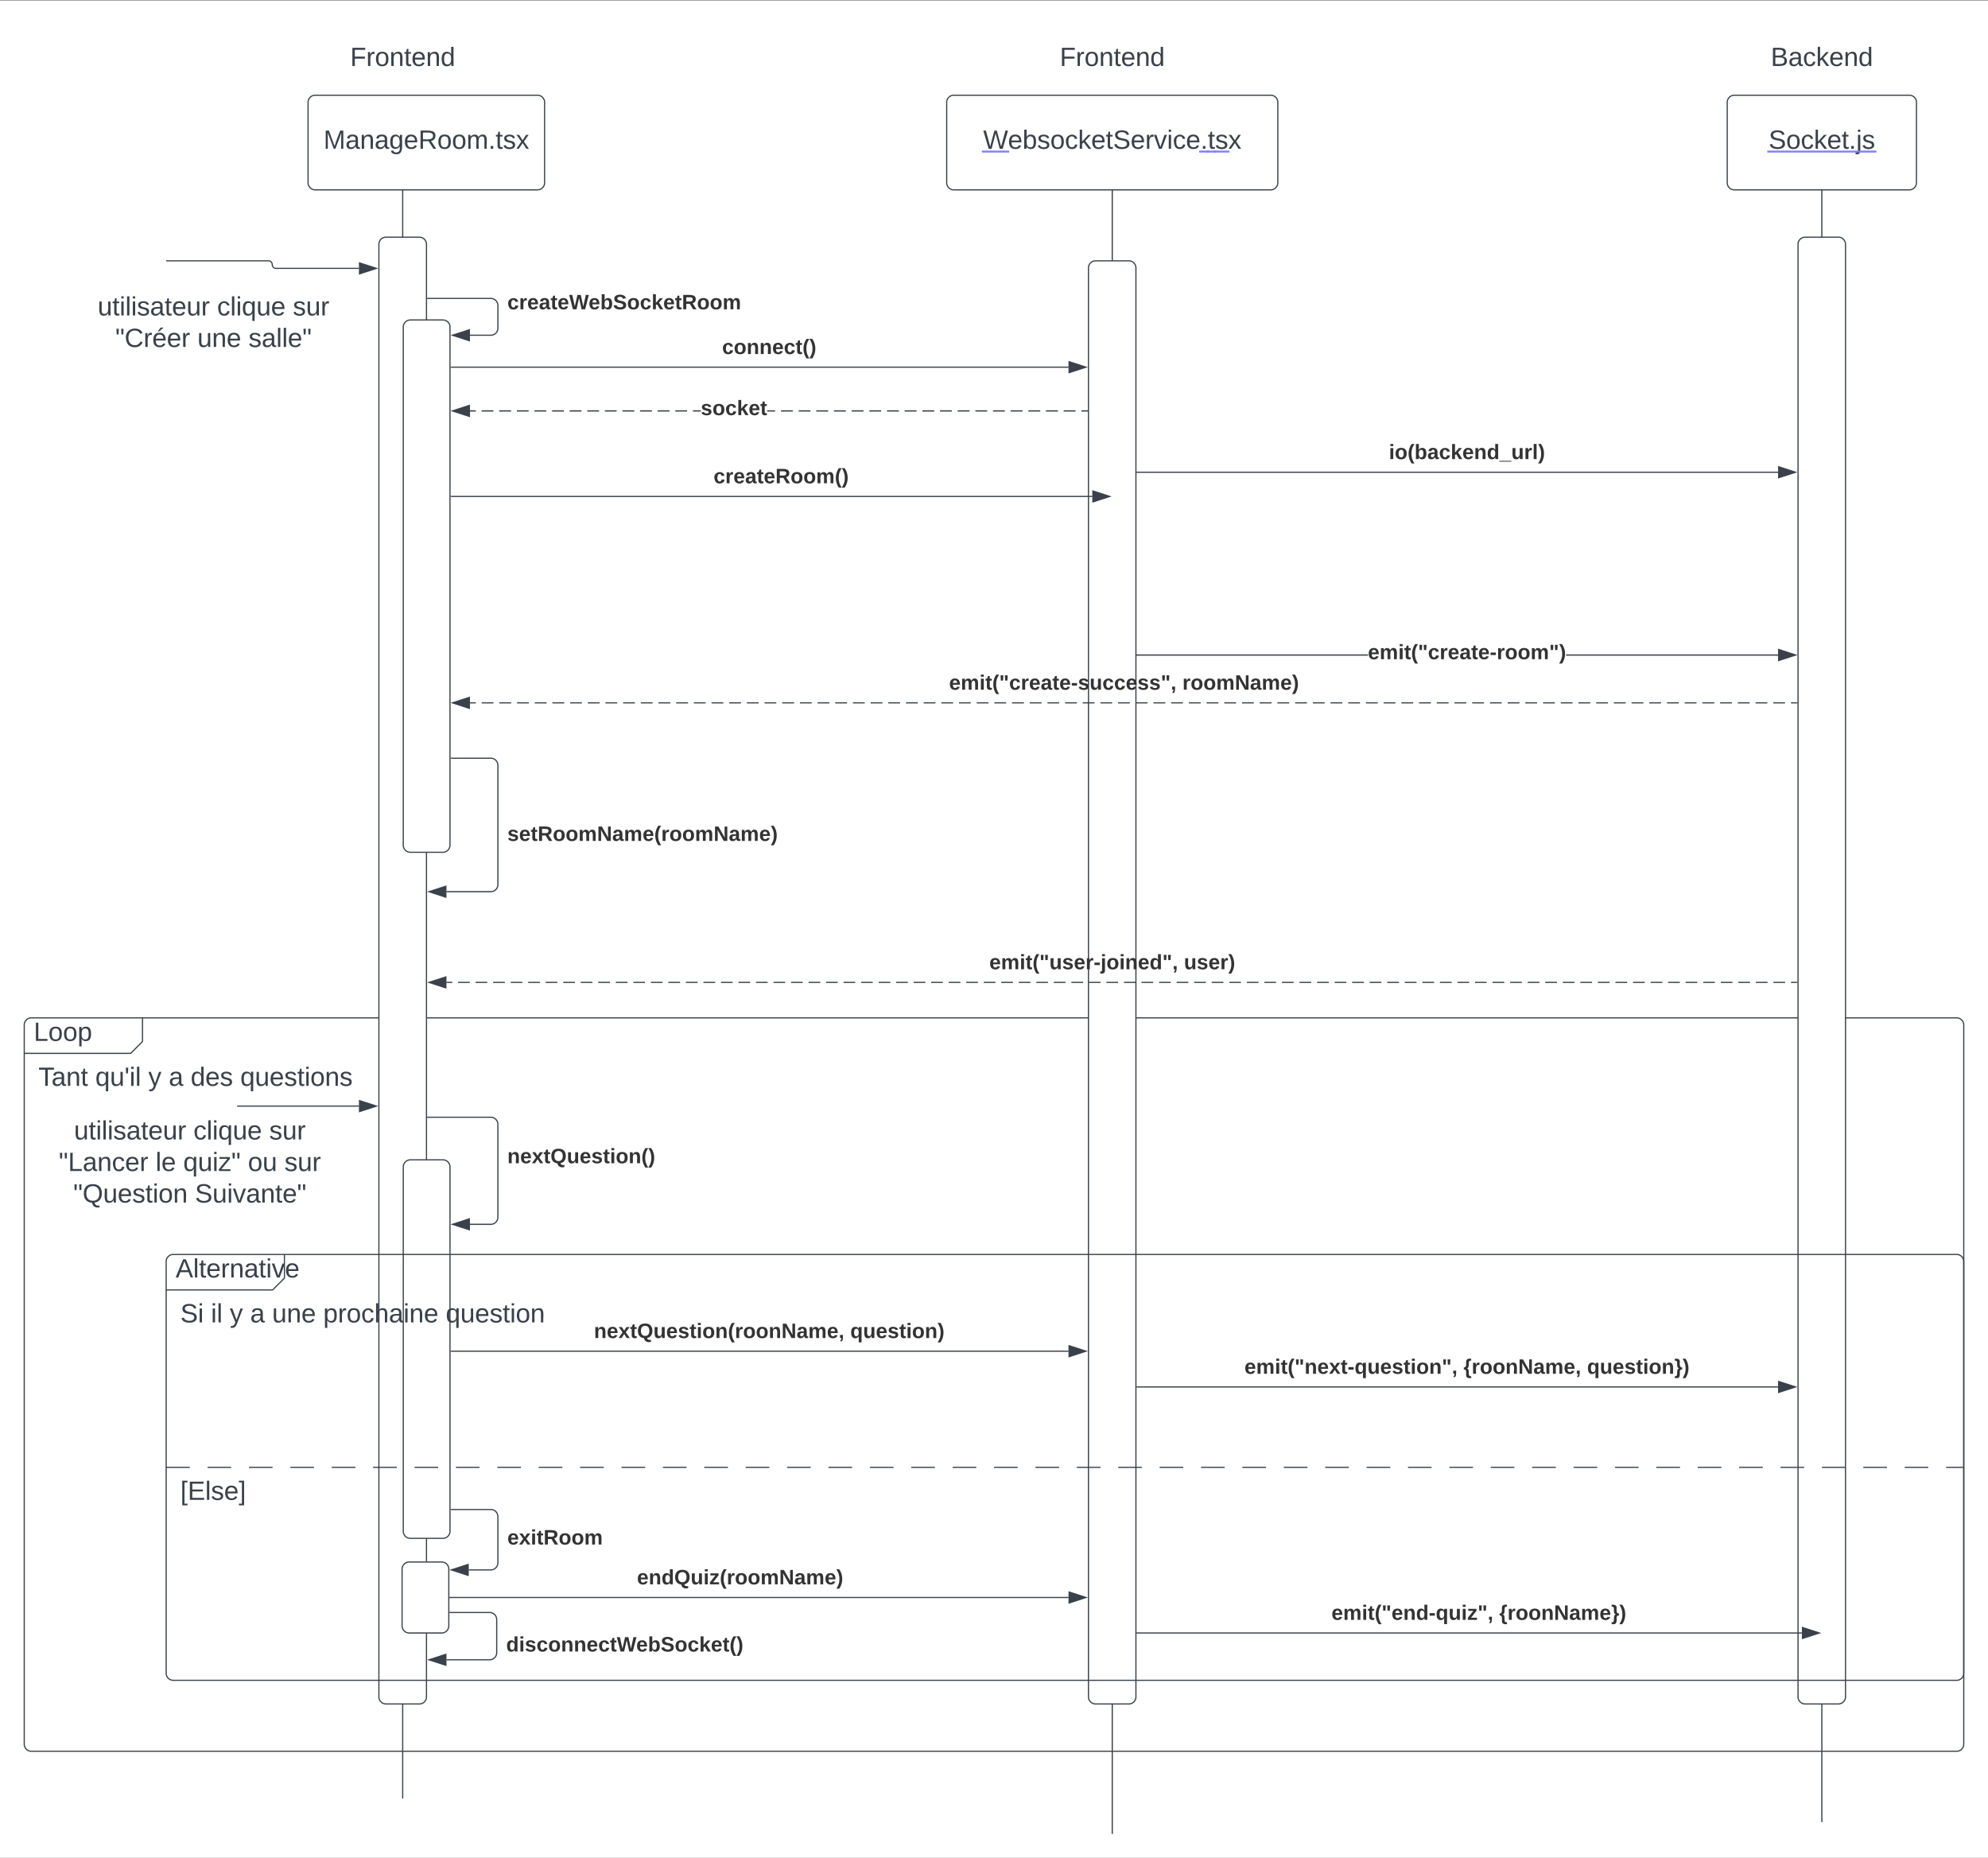 <svg xmlns="http://www.w3.org/2000/svg" xmlns:xlink="http://www.w3.org/1999/xlink" xmlns:lucid="lucid" width="1681" height="1570.5"><rect width="100%" height="100%" fill="#808080" stroke="none"/><g transform="translate(-19.5 0.5)" lucid:page-tab-id="0_0"><path d="M0 0h1870.87v2581.67H0z" fill="#fff"/><path d="M40 866a6 6 0 0 1 6-6h88a6 6 0 0 1 6 6v8a14.48 14.48 0 0 1-4.24 10.24l-1.52 1.52A14.48 14.48 0 0 1 124 890H46a6 6 0 0 1-6-6z" fill="#fff"/><path d="M140 860v20l-10 10H40" stroke="#3a414a" fill="none"/><path d="M40 866a6 6 0 0 1 6-6h1628a6 6 0 0 1 6 6v608a6 6 0 0 1-6 6H46a6 6 0 0 1-6-6z" stroke="#3a414a" fill="none"/><use xlink:href="#a" transform="matrix(1,0,0,1,48,860) translate(0 19.444)"/><use xlink:href="#b" transform="matrix(1,0,0,1,52,898) translate(0 19.444)"/><use xlink:href="#c" transform="matrix(1,0,0,1,52,898) translate(48.086 19.444)"/><use xlink:href="#d" transform="matrix(1,0,0,1,52,898) translate(92.901 19.444)"/><use xlink:href="#e" transform="matrix(1,0,0,1,52,898) translate(110.185 19.444)"/><use xlink:href="#f" transform="matrix(1,0,0,1,52,898) translate(128.704 19.444)"/><use xlink:href="#g" transform="matrix(1,0,0,1,52,898) translate(170.679 19.444)"/><path d="M280 86a6 6 0 0 1 6-6h188a6 6 0 0 1 6 6v68a6 6 0 0 1-6 6H286a6 6 0 0 1-6-6z" stroke="#3a414a" fill="#fff"/><use xlink:href="#h" transform="matrix(1,0,0,1,280,80) translate(13.061 45.278)"/><path d="M360 160.25a.25.25 0 0 1 .25.25v1359a.25.25 0 0 1-.25.25.25.25 0 0 1-.25-.25v-1359a.25.25 0 0 1 .25-.25z" stroke="#3a414a" stroke-width=".5" fill="none"/><path d="M339.88 206a6 6 0 0 1 6-6h28.25a6 6 0 0 1 6 6v1228a6 6 0 0 1-6 6h-28.25a6 6 0 0 1-6-6zM1480 86a6 6 0 0 1 6-6h148a6 6 0 0 1 6 6v68a6 6 0 0 1-6 6h-148a6 6 0 0 1-6-6z" stroke="#3a414a" fill="#fff"/><use xlink:href="#i" transform="matrix(1,0,0,1,1480,80) translate(34.974 45.278)"/><a xlink:href="http://Socket.js" target="_blank" transform="matrix(1,0,0,1,1480,80)"><path class="lucid-link lucid-hotspot lucid-overlay-hotspot" fill-opacity="0" d="M34.97 27.5h90.06v26.67H34.97z"/></a><path d="M1560 160.25a.25.25 0 0 1 .25.25v1379a.25.25 0 0 1-.25.25.25.25 0 0 1-.25-.25v-1379a.25.25 0 0 1 .25-.25z" stroke="#3a414a" stroke-width=".5" fill="none"/><path d="M1539.88 206a6 6 0 0 1 6-6H1574a6 6 0 0 1 6 6v1228a6 6 0 0 1-6 6h-28.13a6 6 0 0 1-6-6z" stroke="#3a414a" fill="#fff"/><path d="M240 26a6 6 0 0 1 6-6h228a6 6 0 0 1 6 6v48a6 6 0 0 1-6 6H246a6 6 0 0 1-6-6z" stroke="#000" stroke-opacity="0" fill="#fff" fill-opacity="0"/><use xlink:href="#j" transform="matrix(1,0,0,1,245,25) translate(70.617 30.278)"/><path d="M1440 26a6 6 0 0 1 6-6h228a6 6 0 0 1 6 6v48a6 6 0 0 1-6 6h-228a6 6 0 0 1-6-6z" stroke="#000" stroke-opacity="0" fill="#fff" fill-opacity="0"/><use xlink:href="#k" transform="matrix(1,0,0,1,1445,25) translate(71.79 30.278)"/><path d="M820 86a6 6 0 0 1 6-6h268a6 6 0 0 1 6 6v68a6 6 0 0 1-6 6H826a6 6 0 0 1-6-6z" stroke="#3a414a" fill="#fff"/><use xlink:href="#l" transform="matrix(1,0,0,1,820,80) translate(30.838 45.278)"/><g transform="matrix(1,0,0,1,820,80)"><a xlink:href="http://Socket.js" target="_blank"><path class="lucid-link lucid-hotspot lucid-overlay-hotspot" fill-opacity="0" d="M30.84 27.5h20.93v26.67H30.84z"/></a><a xlink:href="http://Socket.js" target="_blank"><path class="lucid-link lucid-hotspot lucid-overlay-hotspot" fill-opacity="0" d="M214.6 27.5h6.17v26.67h-6.17z"/></a><a xlink:href="http://Socket.js" target="_blank"><path class="lucid-link lucid-hotspot lucid-overlay-hotspot" fill-opacity="0" d="M220.78 27.5h6.17v26.67h-6.17z"/></a><a xlink:href="http://Socket.js" target="_blank"><path class="lucid-link lucid-hotspot lucid-overlay-hotspot" fill-opacity="0" d="M226.95 27.5h11.1v26.67h-11.1z"/></a></g><path d="M960 160.25a.25.25 0 0 1 .25.25v1389a.25.25 0 0 1-.25.25.25.25 0 0 1-.25-.25v-1389a.25.25 0 0 1 .25-.25z" stroke="#3a414a" stroke-width=".5" fill="none"/><path d="M939.88 226a6 6 0 0 1 6-6H974a6 6 0 0 1 6 6v1208a6 6 0 0 1-6 6h-28.13a6 6 0 0 1-6-6z" stroke="#3a414a" fill="#fff"/><path d="M840 26a6 6 0 0 1 6-6h228a6 6 0 0 1 6 6v48a6 6 0 0 1-6 6H846a6 6 0 0 1-6-6z" stroke="#000" stroke-opacity="0" fill="#fff" fill-opacity="0"/><use xlink:href="#j" transform="matrix(1,0,0,1,845,25) translate(70.617 30.278)"/><path d="M360.5 276a6 6 0 0 1 6-6H394a6 6 0 0 1 6 6v438a6 6 0 0 1-6 6h-27.5a6 6 0 0 1-6-6z" stroke="#3a414a" fill="#fff"/><path d="M381.13 251.8h53.37a6 6 0 0 1 6 6v19.1a6 6 0 0 1-6 6h-17.62" stroke="#3a414a" fill="none"/><path d="M381.14 252.3h-.5v-1h.5z" stroke="#3a414a" stroke-width=".05" fill="#3a414a"/><path d="M402.12 282.9l14.26-4.62v9.27z" stroke="#3a414a" fill="#3a414a"/><use xlink:href="#m" transform="matrix(1,0,0,1,448.5,246.756) translate(0 14.222)"/><path d="M401 309.9H923" stroke="#3a414a" fill="none"/><path d="M401 310.4h-.5v-1h.5z" stroke="#3a414a" stroke-width=".05" fill="#3a414a"/><path d="M937.76 309.9l-14.27 4.63v-9.27z" stroke="#3a414a" fill="#3a414a"/><use xlink:href="#n" transform="matrix(1,0,0,1,630.086,284.566) translate(0 14.222)"/><path d="M981 398.73H1523" stroke="#3a414a" fill="none"/><path d="M981 399.23h-.5v-1h.5z" stroke="#3a414a" stroke-width=".05" fill="#3a414a"/><path d="M1537.76 398.73l-14.27 4.63v-9.27z" stroke="#3a414a" fill="#3a414a"/><use xlink:href="#o" transform="matrix(1,0,0,1,1193.937,373.392) translate(0 14.222)"/><path d="M938.88 347.38h-5v-1h5zm-9.97 0h-9.95v-1h9.96zm-14.93 0H904v-1h9.97zm-14.94 0h-9.96v-1h9.96zm-14.94 0h-9.97v-1h9.96zm-14.95 0h-9.96v-1h9.95zm-14.94 0h-9.95v-1h9.96zm-14.93 0h-9.96v-1h9.97zm-14.94 0h-9.96v-1h9.96zm-14.94 0h-9.97v-1h9.96zm-14.95 0h-9.97v-1h9.97zm-14.95 0h-9.96v-1h9.97zm-14.94 0h-9.96v-1h9.96zm-14.94 0h-9.96v-1h9.96zm-14.94 0h-9.96v-1h9.96zm-14.94 0h-9.96v-1h9.96zm-14.94 0h-9.96v-1h9.96zm-14.94 0h-9.96v-1h9.96zm-77.82 0h-6.6v-1h6.6zm-11.57 0h-9.92v-1h9.92zm-14.88 0h-9.94v-1h9.93zm-14.9 0h-9.92v-1h9.92zm-14.88 0h-9.93v-1h9.92zm-14.9 0h-9.9v-1h9.9zm-14.88 0h-9.92v-1h9.92zm-14.88 0h-9.92v-1h9.92zm-14.9 0h-9.9v-1h9.9zm-14.87 0h-9.94v-1h9.93zm-14.9 0h-9.92v-1h9.92zm-14.88 0h-9.93v-1h9.92zm-14.9 0h-9.9v-1h9.9zm-14.87 0h-4.97v-1h4.97zm253.07 0h-6.7v-1h6.7z" stroke="#3a414a" stroke-width=".05" fill="#3a414a"/><path d="M939.38 347.38h-.52v-1h.5z" fill="#3a414a"/><path d="M939.4 347.4h-.56v-1.05h.56zm-.5-1v.95h.45v-.95z" stroke="#3a414a" stroke-width=".05" fill="#3a414a"/><path d="M416.4 351.5l-14.28-4.62 14.26-4.64z" fill="#3a414a"/><path d="M416.9 352.2l-16.4-5.32 16.38-5.32zm-13.16-5.32l12.14 3.95v-7.9z" stroke="#3a414a" stroke-width=".05" fill="#3a414a"/><use xlink:href="#p" transform="matrix(1,0,0,1,612.036,336.213) translate(0 14.222)"/><path d="M401 419.18h542.1" stroke="#3a414a" fill="none"/><path d="M401 419.68h-.5v-1h.5z" stroke="#3a414a" stroke-width=".05" fill="#3a414a"/><path d="M957.88 419.18l-14.26 4.63v-9.26z" stroke="#3a414a" fill="#3a414a"/><use xlink:href="#q" transform="matrix(1,0,0,1,622.864,393.844) translate(0 14.222)"/><path d="M1176.16 553.74H981v-1h195.16zm346.83 0h-179.3v-1H1523z" stroke="#3a414a" stroke-width=".05" fill="#3a414a"/><path d="M981 553.74h-.5v-1h.5z" fill="#3a414a"/><path d="M981.04 553.76h-.56v-1.05h.56zm-.5-1v.95h.45v-.94z" stroke="#3a414a" stroke-width=".05" fill="#3a414a"/><path d="M1537.76 553.24l-14.27 4.63v-9.27z" fill="#3a414a"/><path d="M1539.37 553.24l-16.38 5.32V547.9zm-15.38 3.94l12.14-3.94-12.15-3.95z" stroke="#3a414a" stroke-width=".05" fill="#3a414a"/><use xlink:href="#r" transform="matrix(1,0,0,1,1176.16,542.569) translate(0 14.222)"/><path d="M1538.88 593.68h-5m-5 0h-9.97m-4.98 0h-9.98m-5 0h-9.97m-5 0H1474m-5 0h-9.98m-5 0h-9.97m-5 0h-9.97m-5 0h-9.97m-4.98 0h-9.98m-5 0h-9.98m-5 0h-9.97m-5 0h-9.98m-5 0h-9.97m-5 0h-9.97m-5 0h-9.98m-5 0h-9.97m-5 0h-9.97m-5 0h-9.97m-5 0h-9.98m-5 0h-9.98m-5 0h-9.97m-5 0h-9.97m-5 0h-9.97m-5 0h-9.97m-5 0h-9.98m-5 0h-9.97m-4.98 0h-9.98m-5 0h-9.97m-5 0h-9.98m-5 0h-9.98m-5 0h-9.97m-5 0h-9.97m-5 0h-9.97m-4.98 0h-9.98m-5 0h-9.98m-5 0h-9.97m-5 0h-9.98m-5 0h-9.98m-4.97 0H950m-4.98 0h-9.96m-4.98 0h-9.97m-4.97 0h-9.96m-5 0h-9.95m-4.98 0h-9.97m-4.98 0h-9.98m-4.98 0h-9.96m-5 0h-9.95m-4.98 0h-9.97m-4.98 0h-9.97m-4.98 0h-9.96m-5 0h-9.96m-4.98 0h-9.97m-5 0h-9.96m-4.98 0h-9.96m-4.98 0h-9.97m-4.98 0h-9.97m-4.98 0h-9.96m-5 0h-9.95m-4.98 0h-9.96m-4.98 0h-9.97m-4.97 0h-9.96m-5 0h-9.95m-4.98 0h-9.97m-4.98 0h-9.98m-4.98 0h-9.96m-5 0h-9.95m-4.98 0h-9.97m-4.98 0h-9.97m-4.98 0h-9.96m-5 0h-9.96m-4.98 0h-9.97m-5 0h-9.95m-5 0h-9.95m-5 0h-9.95m-4.98 0h-5" stroke="#3a414a" fill="none"/><path d="M1539.38 594.18h-.52v-1h.52z" stroke="#3a414a" stroke-width=".05" fill="#3a414a"/><path d="M402.12 593.68l14.26-4.63v9.27z" stroke="#3a414a" fill="#3a414a"/><use xlink:href="#s" transform="matrix(1,0,0,1,822.012,568.351) translate(0 14.222)"/><use xlink:href="#t" transform="matrix(1,0,0,1,822.012,568.351) translate(197.284 14.222)"/><path d="M401 640.46h33.5a6 6 0 0 1 6 6v100.87a6 6 0 0 1-6 6H397" stroke="#3a414a" fill="none"/><path d="M401 640.96h-.5v-1h.5z" stroke="#3a414a" stroke-width=".05" fill="#3a414a"/><path d="M382.24 753.33l14.27-4.63v9.27z" stroke="#3a414a" fill="#3a414a"/><use xlink:href="#u" transform="matrix(1,0,0,1,448.5,696.167) translate(0 14.222)"/><path d="M1538.88 830h-4.95m-4.95 0h-9.9m-4.94 0h-9.9m-4.95 0h-9.9m-4.95 0h-9.9m-4.94 0h-9.9m-4.93 0h-9.9m-4.95 0h-9.9m-4.94 0h-9.9m-4.94 0h-9.9m-4.95 0h-9.9m-4.95 0h-9.9m-4.94 0h-9.9m-4.94 0h-9.9m-4.94 0h-9.9m-4.94 0h-9.9m-4.94 0h-9.9m-4.95 0h-9.9m-4.95 0h-9.9m-4.94 0h-9.9m-4.94 0h-9.9m-4.94 0h-9.9m-4.94 0h-9.9m-4.95 0h-9.9m-4.94 0h-9.9m-4.95 0h-9.9m-4.94 0h-9.9m-4.94 0h-9.9m-4.94 0h-9.9m-4.94 0h-9.9m-4.95 0h-9.9m-4.94 0h-9.9m-4.95 0h-9.9m-4.94 0h-9.9m-4.94 0h-9.9m-4.94 0h-9.9m-4.94 0h-9.9m-4.95 0h-9.9m-4.94 0h-9.9m-4.95 0h-9.89m-4.94 0h-9.87m-4.94 0h-9.87m-4.94 0h-9.88m-4.94 0h-9.88m-4.94 0h-9.88m-4.94 0h-9.87m-4.94 0h-9.88m-4.94 0h-9.86m-4.94 0h-9.88m-4.94 0h-9.87m-4.93 0h-9.88m-4.95 0h-9.88m-4.93 0h-9.88m-4.94 0h-9.88m-4.93 0h-9.87m-4.94 0H718m-4.93 0h-9.87m-4.94 0h-9.88m-4.94 0h-9.87m-4.94 0h-9.88m-4.94 0h-9.87m-4.93 0h-9.88m-4.94 0h-9.88m-4.93 0h-9.88m-4.95 0h-9.88m-4.93 0h-9.88m-4.94 0h-9.88m-4.94 0h-9.87m-4.94 0h-9.9m-4.93 0h-9.87m-4.94 0h-9.88m-4.94 0h-9.88m-4.93 0h-9.88m-4.94 0h-9.87m-4.94 0h-9.88m-4.94 0h-9.88m-4.94 0h-9.87m-4.95 0H397" stroke="#3a414a" fill="none"/><path d="M1539.38 830.5h-.52v-1h.52z" stroke="#3a414a" stroke-width=".05" fill="#3a414a"/><path d="M382.24 830l14.27-4.63v9.26z" stroke="#3a414a" fill="#3a414a"/><use xlink:href="#v" transform="matrix(1,0,0,1,856.025,804.667) translate(0 14.222)"/><use xlink:href="#w" transform="matrix(1,0,0,1,856.025,804.667) translate(164.593 14.222)"/><path d="M381.13 944h53.37a6 6 0 0 1 6 6v78.52a6 6 0 0 1-6 6h-17.62" stroke="#3a414a" fill="none"/><path d="M381.14 944.5h-.5v-1h.5z" stroke="#3a414a" stroke-width=".05" fill="#3a414a"/><path d="M402.12 1034.52l14.26-4.64v9.27z" stroke="#3a414a" fill="#3a414a"/><use xlink:href="#x" transform="matrix(1,0,0,1,448.5,968.655) translate(0 14.222)"/><path d="M401 1141.78H923" stroke="#3a414a" fill="none"/><path d="M401 1142.28h-.5v-1h.5z" stroke="#3a414a" stroke-width=".05" fill="#3a414a"/><path d="M937.76 1141.78l-14.27 4.63v-9.26z" stroke="#3a414a" fill="#3a414a"/><use xlink:href="#y" transform="matrix(1,0,0,1,521.715,1116.444) translate(0 14.222)"/><use xlink:href="#z" transform="matrix(1,0,0,1,521.715,1116.444) translate(216.741 14.222)"/><path d="M360.5 986a6 6 0 0 1 6-6H394a6 6 0 0 1 6 6v308a6 6 0 0 1-6 6h-27.5a6 6 0 0 1-6-6z" stroke="#3a414a" fill="#fff"/><path d="M981 1172H1523" stroke="#3a414a" fill="none"/><path d="M981 1172.5h-.5v-1h.5z" stroke="#3a414a" stroke-width=".05" fill="#3a414a"/><path d="M1537.76 1172l-14.27 4.63v-9.27z" stroke="#3a414a" fill="#3a414a"/><use xlink:href="#A" transform="matrix(1,0,0,1,1071.789,1146.667) translate(0 14.222)"/><use xlink:href="#B" transform="matrix(1,0,0,1,1071.789,1146.667) translate(185.185 14.222)"/><use xlink:href="#C" transform="matrix(1,0,0,1,1071.789,1146.667) translate(289.679 14.222)"/><path d="M160.5 220h86a3.2 3.2 0 0 1 3.2 3.2 3.2 3.2 0 0 0 3.18 3.18h70.1M160.5 220h-.5" stroke="#3a414a" fill="none"/><path d="M337.76 226.38l-14.27 4.64v-9.27z" stroke="#3a414a" fill="#3a414a"/><path d="M80 246a6 6 0 0 1 6-6h228a6 6 0 0 1 6 6v51.33a6 6 0 0 1-6 6H86a6 6 0 0 1-6-6z" stroke="#000" stroke-opacity="0" fill="#fff" fill-opacity="0"/><use xlink:href="#D" transform="matrix(1,0,0,1,85,245) translate(17.068 21.153)"/><use xlink:href="#E" transform="matrix(1,0,0,1,85,245) translate(118.056 21.153)"/><use xlink:href="#F" transform="matrix(1,0,0,1,85,245) translate(182.13 21.153)"/><use xlink:href="#G" transform="matrix(1,0,0,1,85,245) translate(32.006 47.819)"/><use xlink:href="#H" transform="matrix(1,0,0,1,85,245) translate(101.389 47.819)"/><use xlink:href="#I" transform="matrix(1,0,0,1,85,245) translate(144.599 47.819)"/><path d="M220.5 934.57H323M220.5 934.57h-.5" stroke="#3a414a" fill="none"/><path d="M337.76 934.57l-14.27 4.64v-9.27z" stroke="#3a414a" fill="#3a414a"/><path d="M40 946a6 6 0 0 1 6-6h268a6 6 0 0 1 6 6v68a6 6 0 0 1-6 6H46a6 6 0 0 1-6-6z" stroke="#000" stroke-opacity="0" fill="#fff" fill-opacity="0"/><use xlink:href="#D" transform="matrix(1,0,0,1,45,945) translate(37.068 17.778)"/><use xlink:href="#E" transform="matrix(1,0,0,1,45,945) translate(138.056 17.778)"/><use xlink:href="#F" transform="matrix(1,0,0,1,45,945) translate(202.13 17.778)"/><use xlink:href="#J" transform="matrix(1,0,0,1,45,945) translate(24.198 44.444)"/><use xlink:href="#K" transform="matrix(1,0,0,1,45,945) translate(106.049 44.444)"/><use xlink:href="#L" transform="matrix(1,0,0,1,45,945) translate(129.444 44.444)"/><use xlink:href="#M" transform="matrix(1,0,0,1,45,945) translate(184.136 44.444)"/><use xlink:href="#F" transform="matrix(1,0,0,1,45,945) translate(215 44.444)"/><use xlink:href="#N" transform="matrix(1,0,0,1,45,945) translate(36.481 71.111)"/><use xlink:href="#O" transform="matrix(1,0,0,1,45,945) translate(139.321 71.111)"/><path d="M160 1066a6 6 0 0 1 6-6h88a6 6 0 0 1 6 6v8a14.48 14.48 0 0 1-4.24 10.24l-1.52 1.52A14.48 14.48 0 0 1 244 1090h-78a6 6 0 0 1-6-6z" fill="#fff"/><path d="M260 1060v20l-10 10h-90" stroke="#3a414a" fill="none"/><path d="M160 1066a6 6 0 0 1 6-6h1508a6 6 0 0 1 6 6v348a6 6 0 0 1-6 6H166a6 6 0 0 1-6-6zM160 1240h20m15 0h20m15 0h20m15 0h20m15 0h20m15 0h20m15 0h20m15 0h20m15 0h20m15 0h20m15 0h20m15 0h20m15 0h20m15 0h20m15 0h20m15 0h20m15 0h20m15 0h20m15 0h20m15 0h20m15 0h20m15 0h20m15 0h20m15 0h20m15 0h20m15 0h20m15 0h20m15 0h20m15 0h20m15 0h20m15 0h20m15 0h20m15 0h20m15 0h20m15 0h20m15 0h20m15 0h20m15 0h20m15 0h20m15 0h20m15 0h20m15 0h20m15 0h20m15 0h15" stroke="#3a414a" fill="none"/><g><use xlink:href="#P" transform="matrix(1,0,0,1,168,1060) translate(0 19.444)"/></g><g><use xlink:href="#Q" transform="matrix(1,0,0,1,172,1098) translate(0 19.444)"/><use xlink:href="#R" transform="matrix(1,0,0,1,172,1098) translate(25.864 19.444)"/><use xlink:href="#d" transform="matrix(1,0,0,1,172,1098) translate(41.79 19.444)"/><use xlink:href="#e" transform="matrix(1,0,0,1,172,1098) translate(59.074 19.444)"/><use xlink:href="#H" transform="matrix(1,0,0,1,172,1098) translate(77.593 19.444)"/><use xlink:href="#S" transform="matrix(1,0,0,1,172,1098) translate(120.802 19.444)"/><use xlink:href="#T" transform="matrix(1,0,0,1,172,1098) translate(224.383 19.444)"/></g><g><use xlink:href="#U" transform="matrix(1,0,0,1,172,1248) translate(0 19.444)"/></g><path d="M401 1275.62h33.5a6 6 0 0 1 6 6v39.05a6 6 0 0 1-6 6h-18.62" stroke="#3a414a" fill="none"/><path d="M401 1276.12h-.5v-1h.5z" stroke="#3a414a" stroke-width=".05" fill="#3a414a"/><path d="M401.12 1326.67l14.26-4.64v9.27z" stroke="#3a414a" fill="#3a414a"/><g><use xlink:href="#V" transform="matrix(1,0,0,1,448.5,1290.976) translate(0 14.222)"/></g><path d="M359.5 1326a6 6 0 0 1 6-6H393a6 6 0 0 1 6 6v48a6 6 0 0 1-6 6h-27.5a6 6 0 0 1-6-6z" stroke="#3a414a" fill="#fff"/><path d="M400 1350H923" stroke="#3a414a" fill="none"/><path d="M400 1350.5h-.5v-1h.5z" stroke="#3a414a" stroke-width=".05" fill="#3a414a"/><path d="M937.76 1350l-14.27 4.63v-9.27z" stroke="#3a414a" fill="#3a414a"/><g><use xlink:href="#W" transform="matrix(1,0,0,1,558.123,1324.667) translate(0 14.222)"/></g><path d="M400 1362.67h33.5a6 6 0 0 1 6 6v28a6 6 0 0 1-6 6H397" stroke="#3a414a" fill="none"/><path d="M400 1363.17h-.5v-1h.5z" stroke="#3a414a" stroke-width=".05" fill="#3a414a"/><path d="M382.24 1402.67l14.27-4.64v9.27z" stroke="#3a414a" fill="#3a414a"/><g><use xlink:href="#X" transform="matrix(1,0,0,1,447.5,1381.437) translate(0 14.222)"/></g><path d="M981 1380h562.1" stroke="#3a414a" fill="none"/><path d="M981 1380.5h-.5v-1h.5z" stroke="#3a414a" stroke-width=".05" fill="#3a414a"/><path d="M1557.88 1380l-14.27 4.63.02-9.27z" stroke="#3a414a" fill="#3a414a"/><g><use xlink:href="#Y" transform="matrix(1,0,0,1,1145.358,1354.667) translate(0 14.222)"/><use xlink:href="#Z" transform="matrix(1,0,0,1,1145.358,1354.667) translate(141.877 14.222)"/></g><defs><path fill="#3a414a" d="M30 0v-248h33v221h125V0H30" id="aa"/><path fill="#3a414a" d="M100-194c62-1 85 37 85 99 1 63-27 99-86 99S16-35 15-95c0-66 28-99 85-99zM99-20c44 1 53-31 53-75 0-43-8-75-51-75s-53 32-53 75 10 74 51 75" id="ab"/><path fill="#3a414a" d="M115-194c55 1 70 41 70 98S169 2 115 4C84 4 66-9 55-30l1 105H24l-1-265h31l2 30c10-21 28-34 59-34zm-8 174c40 0 45-34 45-75s-6-73-45-74c-42 0-51 32-51 76 0 43 10 73 51 73" id="ac"/><g id="a"><use transform="matrix(0.062,0,0,0.062,0,0)" xlink:href="#aa"/><use transform="matrix(0.062,0,0,0.062,12.346,0)" xlink:href="#ab"/><use transform="matrix(0.062,0,0,0.062,24.691,0)" xlink:href="#ab"/><use transform="matrix(0.062,0,0,0.062,37.037,0)" xlink:href="#ac"/></g><path fill="#3a414a" d="M127-220V0H93v-220H8v-28h204v28h-85" id="ad"/><path fill="#3a414a" d="M141-36C126-15 110 5 73 4 37 3 15-17 15-53c-1-64 63-63 125-63 3-35-9-54-41-54-24 1-41 7-42 31l-33-3c5-37 33-52 76-52 45 0 72 20 72 64v82c-1 20 7 32 28 27v20c-31 9-61-2-59-35zM48-53c0 20 12 33 32 33 41-3 63-29 60-74-43 2-92-5-92 41" id="ae"/><path fill="#3a414a" d="M117-194c89-4 53 116 60 194h-32v-121c0-31-8-49-39-48C34-167 62-67 57 0H25l-1-190h30c1 10-1 24 2 32 11-22 29-35 61-36" id="af"/><path fill="#3a414a" d="M59-47c-2 24 18 29 38 22v24C64 9 27 4 27-40v-127H5v-23h24l9-43h21v43h35v23H59v120" id="ag"/><g id="b"><use transform="matrix(0.062,0,0,0.062,0,0)" xlink:href="#ad"/><use transform="matrix(0.062,0,0,0.062,11.049,0)" xlink:href="#ae"/><use transform="matrix(0.062,0,0,0.062,23.395,0)" xlink:href="#af"/><use transform="matrix(0.062,0,0,0.062,35.741,0)" xlink:href="#ag"/></g><path fill="#3a414a" d="M145-31C134-9 116 4 85 4 32 4 16-35 15-94c0-59 17-99 70-100 32-1 48 14 60 33 0-11-1-24 2-32h30l-1 268h-32zM93-21c41 0 51-33 51-76s-8-73-50-73c-40 0-46 35-46 75s5 74 45 74" id="ah"/><path fill="#3a414a" d="M84 4C-5 8 30-112 23-190h32v120c0 31 7 50 39 49 72-2 45-101 50-169h31l1 190h-30c-1-10 1-25-2-33-11 22-28 36-60 37" id="ai"/><path fill="#3a414a" d="M47-170H22l-4-78h33" id="aj"/><path fill="#3a414a" d="M24-231v-30h32v30H24zM24 0v-190h32V0H24" id="ak"/><path fill="#3a414a" d="M24 0v-261h32V0H24" id="al"/><g id="c"><use transform="matrix(0.062,0,0,0.062,0,0)" xlink:href="#ah"/><use transform="matrix(0.062,0,0,0.062,12.346,0)" xlink:href="#ai"/><use transform="matrix(0.062,0,0,0.062,24.691,0)" xlink:href="#aj"/><use transform="matrix(0.062,0,0,0.062,28.889,0)" xlink:href="#ak"/><use transform="matrix(0.062,0,0,0.062,33.765,0)" xlink:href="#al"/></g><path fill="#3a414a" d="M179-190L93 31C79 59 56 82 12 73V49c39 6 53-20 64-50L1-190h34L92-34l54-156h33" id="am"/><use transform="matrix(0.062,0,0,0.062,0,0)" xlink:href="#am" id="d"/><use transform="matrix(0.062,0,0,0.062,0,0)" xlink:href="#ae" id="e"/><path fill="#3a414a" d="M85-194c31 0 48 13 60 33l-1-100h32l1 261h-30c-2-10 0-23-3-31C134-8 116 4 85 4 32 4 16-35 15-94c0-66 23-100 70-100zm9 24c-40 0-46 34-46 75 0 40 6 74 45 74 42 0 51-32 51-76 0-42-9-74-50-73" id="an"/><path fill="#3a414a" d="M100-194c63 0 86 42 84 106H49c0 40 14 67 53 68 26 1 43-12 49-29l28 8c-11 28-37 45-77 45C44 4 14-33 15-96c1-61 26-98 85-98zm52 81c6-60-76-77-97-28-3 7-6 17-6 28h103" id="ao"/><path fill="#3a414a" d="M135-143c-3-34-86-38-87 0 15 53 115 12 119 90S17 21 10-45l28-5c4 36 97 45 98 0-10-56-113-15-118-90-4-57 82-63 122-42 12 7 21 19 24 35" id="ap"/><g id="f"><use transform="matrix(0.062,0,0,0.062,0,0)" xlink:href="#an"/><use transform="matrix(0.062,0,0,0.062,12.346,0)" xlink:href="#ao"/><use transform="matrix(0.062,0,0,0.062,24.691,0)" xlink:href="#ap"/></g><g id="g"><use transform="matrix(0.062,0,0,0.062,0,0)" xlink:href="#ah"/><use transform="matrix(0.062,0,0,0.062,12.346,0)" xlink:href="#ai"/><use transform="matrix(0.062,0,0,0.062,24.691,0)" xlink:href="#ao"/><use transform="matrix(0.062,0,0,0.062,37.037,0)" xlink:href="#ap"/><use transform="matrix(0.062,0,0,0.062,48.148,0)" xlink:href="#ag"/><use transform="matrix(0.062,0,0,0.062,54.321,0)" xlink:href="#ak"/><use transform="matrix(0.062,0,0,0.062,59.198,0)" xlink:href="#ab"/><use transform="matrix(0.062,0,0,0.062,71.543,0)" xlink:href="#af"/><use transform="matrix(0.062,0,0,0.062,83.889,0)" xlink:href="#ap"/></g><path fill="#3a414a" d="M240 0l2-218c-23 76-54 145-80 218h-23L58-218 59 0H30v-248h44l77 211c21-75 51-140 76-211h43V0h-30" id="aq"/><path fill="#3a414a" d="M177-190C167-65 218 103 67 71c-23-6-38-20-44-43l32-5c15 47 100 32 89-28v-30C133-14 115 1 83 1 29 1 15-40 15-95c0-56 16-97 71-98 29-1 48 16 59 35 1-10 0-23 2-32h30zM94-22c36 0 50-32 50-73 0-42-14-75-50-75-39 0-46 34-46 75s6 73 46 73" id="ar"/><path fill="#3a414a" d="M233-177c-1 41-23 64-60 70L243 0h-38l-65-103H63V0H30v-248c88 3 205-21 203 71zM63-129c60-2 137 13 137-47 0-61-80-42-137-45v92" id="as"/><path fill="#3a414a" d="M210-169c-67 3-38 105-44 169h-31v-121c0-29-5-50-35-48C34-165 62-65 56 0H25l-1-190h30c1 10-1 24 2 32 10-44 99-50 107 0 11-21 27-35 58-36 85-2 47 119 55 194h-31v-121c0-29-5-49-35-48" id="at"/><path fill="#3a414a" d="M33 0v-38h34V0H33" id="au"/><path fill="#3a414a" d="M141 0L90-78 38 0H4l68-98-65-92h35l48 74 47-74h35l-64 92 68 98h-35" id="av"/><g id="h"><use transform="matrix(0.062,0,0,0.062,0,0)" xlink:href="#aq"/><use transform="matrix(0.062,0,0,0.062,18.457,0)" xlink:href="#ae"/><use transform="matrix(0.062,0,0,0.062,30.802,0)" xlink:href="#af"/><use transform="matrix(0.062,0,0,0.062,43.148,0)" xlink:href="#ae"/><use transform="matrix(0.062,0,0,0.062,55.494,0)" xlink:href="#ar"/><use transform="matrix(0.062,0,0,0.062,67.84,0)" xlink:href="#ao"/><use transform="matrix(0.062,0,0,0.062,80.185,0)" xlink:href="#as"/><use transform="matrix(0.062,0,0,0.062,96.173,0)" xlink:href="#ab"/><use transform="matrix(0.062,0,0,0.062,108.519,0)" xlink:href="#ab"/><use transform="matrix(0.062,0,0,0.062,120.864,0)" xlink:href="#at"/><use transform="matrix(0.062,0,0,0.062,139.321,0)" xlink:href="#au"/><use transform="matrix(0.062,0,0,0.062,145.494,0)" xlink:href="#ag"/><use transform="matrix(0.062,0,0,0.062,151.667,0)" xlink:href="#ap"/><use transform="matrix(0.062,0,0,0.062,162.778,0)" xlink:href="#av"/></g><path fill="#3a414a" d="M185-189c-5-48-123-54-124 2 14 75 158 14 163 119 3 78-121 87-175 55-17-10-28-26-33-46l33-7c5 56 141 63 141-1 0-78-155-14-162-118-5-82 145-84 179-34 5 7 8 16 11 25" id="aw"/><path fill="#3a414a" d="M96-169c-40 0-48 33-48 73s9 75 48 75c24 0 41-14 43-38l32 2c-6 37-31 61-74 61-59 0-76-41-82-99-10-93 101-131 147-64 4 7 5 14 7 22l-32 3c-4-21-16-35-41-35" id="ax"/><path fill="#3a414a" d="M143 0L79-87 56-68V0H24v-261h32v163l83-92h37l-77 82L181 0h-38" id="ay"/><path fill="#3a414a" d="M24-231v-30h32v30H24zM-9 49c24 4 33-6 33-30v-209h32V24c2 40-23 58-65 49V49" id="az"/><g id="i"><use transform="matrix(0.062,0,0,0.062,0,0)" xlink:href="#aw"/><use transform="matrix(0.062,0,0,0.062,14.815,0)" xlink:href="#ab"/><use transform="matrix(0.062,0,0,0.062,27.16,0)" xlink:href="#ax"/><use transform="matrix(0.062,0,0,0.062,38.272,0)" xlink:href="#ay"/><use transform="matrix(0.062,0,0,0.062,49.383,0)" xlink:href="#ao"/><use transform="matrix(0.062,0,0,0.062,61.728,0)" xlink:href="#ag"/><use transform="matrix(0.062,0,0,0.062,67.901,0)" xlink:href="#au"/><use transform="matrix(0.062,0,0,0.062,74.074,0)" xlink:href="#az"/><use transform="matrix(0.062,0,0,0.062,78.951,0)" xlink:href="#ap"/><path fill="#8080ff" d="M-1.1 1.54h92.27v1.63H-1.1z"/></g><path fill="#3a414a" d="M63-220v92h138v28H63V0H30v-248h175v28H63" id="aA"/><path fill="#3a414a" d="M114-163C36-179 61-72 57 0H25l-1-190h30c1 12-1 29 2 39 6-27 23-49 58-41v29" id="aB"/><g id="j"><use transform="matrix(0.062,0,0,0.062,0,0)" xlink:href="#aA"/><use transform="matrix(0.062,0,0,0.062,13.519,0)" xlink:href="#aB"/><use transform="matrix(0.062,0,0,0.062,20.864,0)" xlink:href="#ab"/><use transform="matrix(0.062,0,0,0.062,33.21,0)" xlink:href="#af"/><use transform="matrix(0.062,0,0,0.062,45.556,0)" xlink:href="#ag"/><use transform="matrix(0.062,0,0,0.062,51.728,0)" xlink:href="#ao"/><use transform="matrix(0.062,0,0,0.062,64.074,0)" xlink:href="#af"/><use transform="matrix(0.062,0,0,0.062,76.42,0)" xlink:href="#an"/></g><path fill="#3a414a" d="M160-131c35 5 61 23 61 61C221 17 115-2 30 0v-248c76 3 177-17 177 60 0 33-19 50-47 57zm-97-11c50-1 110 9 110-42 0-47-63-36-110-37v79zm0 115c55-2 124 14 124-45 0-56-70-42-124-44v89" id="aC"/><g id="k"><use transform="matrix(0.062,0,0,0.062,0,0)" xlink:href="#aC"/><use transform="matrix(0.062,0,0,0.062,14.815,0)" xlink:href="#ae"/><use transform="matrix(0.062,0,0,0.062,27.16,0)" xlink:href="#ax"/><use transform="matrix(0.062,0,0,0.062,38.272,0)" xlink:href="#ay"/><use transform="matrix(0.062,0,0,0.062,49.383,0)" xlink:href="#ao"/><use transform="matrix(0.062,0,0,0.062,61.728,0)" xlink:href="#af"/><use transform="matrix(0.062,0,0,0.062,74.074,0)" xlink:href="#an"/></g><path fill="#3a414a" d="M266 0h-40l-56-210L115 0H75L2-248h35L96-30l15-64 43-154h32l59 218 59-218h35" id="aD"/><path fill="#3a414a" d="M115-194c53 0 69 39 70 98 0 66-23 100-70 100C84 3 66-7 56-30L54 0H23l1-261h32v101c10-23 28-34 59-34zm-8 174c40 0 45-34 45-75 0-40-5-75-45-74-42 0-51 32-51 76 0 43 10 73 51 73" id="aE"/><path fill="#3a414a" d="M108 0H70L1-190h34L89-25l56-165h34" id="aF"/><g id="l"><use transform="matrix(0.062,0,0,0.062,0,0)" xlink:href="#aD"/><path fill="#8080ff" d="M-1.1 1.54h23.14v1.63H-1.1z"/><use transform="matrix(0.062,0,0,0.062,20.926,0)" xlink:href="#ao"/><use transform="matrix(0.062,0,0,0.062,33.272,0)" xlink:href="#aE"/><use transform="matrix(0.062,0,0,0.062,45.617,0)" xlink:href="#ap"/><use transform="matrix(0.062,0,0,0.062,56.728,0)" xlink:href="#ab"/><use transform="matrix(0.062,0,0,0.062,69.074,0)" xlink:href="#ax"/><use transform="matrix(0.062,0,0,0.062,80.185,0)" xlink:href="#ay"/><use transform="matrix(0.062,0,0,0.062,91.296,0)" xlink:href="#ao"/><use transform="matrix(0.062,0,0,0.062,103.642,0)" xlink:href="#ag"/><use transform="matrix(0.062,0,0,0.062,109.815,0)" xlink:href="#aw"/><use transform="matrix(0.062,0,0,0.062,124.63,0)" xlink:href="#ao"/><use transform="matrix(0.062,0,0,0.062,136.975,0)" xlink:href="#aB"/><use transform="matrix(0.062,0,0,0.062,144.321,0)" xlink:href="#aF"/><use transform="matrix(0.062,0,0,0.062,155.432,0)" xlink:href="#ak"/><use transform="matrix(0.062,0,0,0.062,160.309,0)" xlink:href="#ax"/><use transform="matrix(0.062,0,0,0.062,171.42,0)" xlink:href="#ao"/><use transform="matrix(0.062,0,0,0.062,183.765,0)" xlink:href="#au"/><path fill="#8080ff" d="M182.65 1.54h8.4v1.63h-8.4z"/><use transform="matrix(0.062,0,0,0.062,189.938,0)" xlink:href="#ag"/><path fill="#8080ff" d="M188.83 1.54h8.4v1.63h-8.4z"/><use transform="matrix(0.062,0,0,0.062,196.111,0)" xlink:href="#ap"/><path fill="#8080ff" d="M195 1.54h13.33v1.63H195z"/><use transform="matrix(0.062,0,0,0.062,207.222,0)" xlink:href="#av"/></g><path fill="#333" d="M190-63c-7 42-38 67-86 67-59 0-84-38-90-98-12-110 154-137 174-36l-49 2c-2-19-15-32-35-32-30 0-35 28-38 64-6 74 65 87 74 30" id="aG"/><path fill="#333" d="M135-150c-39-12-60 13-60 57V0H25l-1-190h47c2 13-1 29 3 40 6-28 27-53 61-41v41" id="aH"/><path fill="#333" d="M185-48c-13 30-37 53-82 52C43 2 14-33 14-96s30-98 90-98c62 0 83 45 84 108H66c0 31 8 55 39 56 18 0 30-7 34-22zm-45-69c5-46-57-63-70-21-2 6-4 13-4 21h74" id="aI"/><path fill="#333" d="M133-34C117-15 103 5 69 4 32 3 11-16 11-54c-1-60 55-63 116-61 1-26-3-47-28-47-18 1-26 9-28 27l-52-2c7-38 36-58 82-57s74 22 75 68l1 82c-1 14 12 18 25 15v27c-30 8-71 5-69-32zm-48 3c29 0 43-24 42-57-32 0-66-3-65 30 0 17 8 27 23 27" id="aJ"/><path fill="#333" d="M115-3C79 11 28 4 28-45v-112H4v-33h27l15-45h31v45h36v33H77v99c-1 23 16 31 38 25v30" id="aK"/><path fill="#333" d="M275 0h-61l-44-196L126 0H64L0-248h53L97-49l45-199h58l43 199 44-199h52" id="aL"/><path fill="#333" d="M135-194c52 0 70 43 70 98 0 56-19 99-73 100-30 1-46-15-58-35L72 0H24l1-261h50v104c11-23 29-37 60-37zM114-30c31 0 40-27 40-66 0-37-7-63-39-63s-41 28-41 65c0 36 8 64 40 64" id="aM"/><path fill="#333" d="M169-182c-1-43-94-46-97-3 18 66 151 10 154 114 3 95-165 93-204 36-6-8-10-19-12-30l50-8c3 46 112 56 116 5-17-69-150-10-154-114-4-87 153-88 188-35 5 8 8 18 10 28" id="aN"/><path fill="#333" d="M110-194c64 0 96 36 96 99 0 64-35 99-97 99-61 0-95-36-95-99 0-62 34-99 96-99zm-1 164c35 0 45-28 45-65 0-40-10-65-43-65-34 0-45 26-45 65 0 36 10 65 43 65" id="aO"/><path fill="#333" d="M147 0L96-86 75-71V0H25v-261h50v150l67-79h53l-66 74L201 0h-54" id="aP"/><path fill="#333" d="M240-174c0 40-23 61-54 70L253 0h-59l-57-94H76V0H24v-248c93 4 217-23 216 74zM76-134c48-2 112 12 112-38 0-48-66-32-112-35v73" id="aQ"/><path fill="#333" d="M220-157c-53 9-28 100-34 157h-49v-107c1-27-5-49-29-50C55-147 81-57 75 0H25l-1-190h47c2 12-1 28 3 38 10-53 101-56 108 0 13-22 24-43 59-42 82 1 51 116 57 194h-49v-107c-1-25-5-48-29-50" id="aR"/><g id="m"><use transform="matrix(0.049,0,0,0.049,0,0)" xlink:href="#aG"/><use transform="matrix(0.049,0,0,0.049,9.877,0)" xlink:href="#aH"/><use transform="matrix(0.049,0,0,0.049,16.79,0)" xlink:href="#aI"/><use transform="matrix(0.049,0,0,0.049,26.667,0)" xlink:href="#aJ"/><use transform="matrix(0.049,0,0,0.049,36.543,0)" xlink:href="#aK"/><use transform="matrix(0.049,0,0,0.049,42.42,0)" xlink:href="#aI"/><use transform="matrix(0.049,0,0,0.049,52.296,0)" xlink:href="#aL"/><use transform="matrix(0.049,0,0,0.049,68.691,0)" xlink:href="#aI"/><use transform="matrix(0.049,0,0,0.049,78.568,0)" xlink:href="#aM"/><use transform="matrix(0.049,0,0,0.049,89.383,0)" xlink:href="#aN"/><use transform="matrix(0.049,0,0,0.049,101.235,0)" xlink:href="#aO"/><use transform="matrix(0.049,0,0,0.049,112.049,0)" xlink:href="#aG"/><use transform="matrix(0.049,0,0,0.049,121.926,0)" xlink:href="#aP"/><use transform="matrix(0.049,0,0,0.049,131.802,0)" xlink:href="#aI"/><use transform="matrix(0.049,0,0,0.049,141.679,0)" xlink:href="#aK"/><use transform="matrix(0.049,0,0,0.049,147.556,0)" xlink:href="#aQ"/><use transform="matrix(0.049,0,0,0.049,160.346,0)" xlink:href="#aO"/><use transform="matrix(0.049,0,0,0.049,171.16,0)" xlink:href="#aO"/><use transform="matrix(0.049,0,0,0.049,181.975,0)" xlink:href="#aR"/></g><path fill="#333" d="M135-194c87-1 58 113 63 194h-50c-7-57 23-157-34-157-59 0-34 97-39 157H25l-1-190h47c2 12-1 28 3 38 12-26 28-41 61-42" id="aS"/><path fill="#333" d="M67-93c0 74 22 123 53 168H70C40 30 18-18 18-93s22-123 52-168h50c-32 44-53 94-53 168" id="aT"/><path fill="#333" d="M102-93c0 74-22 123-52 168H0C30 29 54-18 53-93c0-74-22-123-53-168h50c30 45 52 94 52 168" id="aU"/><g id="n"><use transform="matrix(0.049,0,0,0.049,0,0)" xlink:href="#aG"/><use transform="matrix(0.049,0,0,0.049,9.877,0)" xlink:href="#aO"/><use transform="matrix(0.049,0,0,0.049,20.691,0)" xlink:href="#aS"/><use transform="matrix(0.049,0,0,0.049,31.506,0)" xlink:href="#aS"/><use transform="matrix(0.049,0,0,0.049,42.321,0)" xlink:href="#aI"/><use transform="matrix(0.049,0,0,0.049,52.198,0)" xlink:href="#aG"/><use transform="matrix(0.049,0,0,0.049,62.074,0)" xlink:href="#aK"/><use transform="matrix(0.049,0,0,0.049,67.951,0)" xlink:href="#aT"/><use transform="matrix(0.049,0,0,0.049,73.827,0)" xlink:href="#aU"/></g><path fill="#333" d="M25-224v-37h50v37H25zM25 0v-190h50V0H25" id="aV"/><path fill="#333" d="M88-194c31-1 46 15 58 34l-1-101h50l1 261h-48c-2-10 0-23-3-31C134-8 116 4 84 4 32 4 16-41 15-95c0-56 19-97 73-99zm17 164c33 0 40-30 41-66 1-37-9-64-41-64s-38 30-39 65c0 43 13 65 39 65" id="aW"/><path fill="#333" d="M-4 44V30h207v14H-4" id="aX"/><path fill="#333" d="M85 4C-2 5 27-109 22-190h50c7 57-23 150 33 157 60-5 35-97 40-157h50l1 190h-47c-2-12 1-28-3-38-12 25-28 42-61 42" id="aY"/><path fill="#333" d="M25 0v-261h50V0H25" id="aZ"/><g id="o"><use transform="matrix(0.049,0,0,0.049,0,0)" xlink:href="#aV"/><use transform="matrix(0.049,0,0,0.049,4.938,0)" xlink:href="#aO"/><use transform="matrix(0.049,0,0,0.049,15.753,0)" xlink:href="#aT"/><use transform="matrix(0.049,0,0,0.049,21.63,0)" xlink:href="#aM"/><use transform="matrix(0.049,0,0,0.049,32.444,0)" xlink:href="#aJ"/><use transform="matrix(0.049,0,0,0.049,42.321,0)" xlink:href="#aG"/><use transform="matrix(0.049,0,0,0.049,52.198,0)" xlink:href="#aP"/><use transform="matrix(0.049,0,0,0.049,62.074,0)" xlink:href="#aI"/><use transform="matrix(0.049,0,0,0.049,71.951,0)" xlink:href="#aS"/><use transform="matrix(0.049,0,0,0.049,82.765,0)" xlink:href="#aW"/><use transform="matrix(0.049,0,0,0.049,93.58,0)" xlink:href="#aX"/><use transform="matrix(0.049,0,0,0.049,103.457,0)" xlink:href="#aY"/><use transform="matrix(0.049,0,0,0.049,114.272,0)" xlink:href="#aH"/><use transform="matrix(0.049,0,0,0.049,121.185,0)" xlink:href="#aZ"/><use transform="matrix(0.049,0,0,0.049,126.123,0)" xlink:href="#aU"/></g><path fill="#333" d="M137-138c1-29-70-34-71-4 15 46 118 7 119 86 1 83-164 76-172 9l43-7c4 19 20 25 44 25 33 8 57-30 24-41C81-84 22-81 20-136c-2-80 154-74 161-7" id="ba"/><g id="p"><use transform="matrix(0.049,0,0,0.049,0,0)" xlink:href="#ba"/><use transform="matrix(0.049,0,0,0.049,9.877,0)" xlink:href="#aO"/><use transform="matrix(0.049,0,0,0.049,20.691,0)" xlink:href="#aG"/><use transform="matrix(0.049,0,0,0.049,30.568,0)" xlink:href="#aP"/><use transform="matrix(0.049,0,0,0.049,40.444,0)" xlink:href="#aI"/><use transform="matrix(0.049,0,0,0.049,50.321,0)" xlink:href="#aK"/></g><g id="q"><use transform="matrix(0.049,0,0,0.049,0,0)" xlink:href="#aG"/><use transform="matrix(0.049,0,0,0.049,9.877,0)" xlink:href="#aH"/><use transform="matrix(0.049,0,0,0.049,16.79,0)" xlink:href="#aI"/><use transform="matrix(0.049,0,0,0.049,26.667,0)" xlink:href="#aJ"/><use transform="matrix(0.049,0,0,0.049,36.543,0)" xlink:href="#aK"/><use transform="matrix(0.049,0,0,0.049,42.42,0)" xlink:href="#aI"/><use transform="matrix(0.049,0,0,0.049,52.296,0)" xlink:href="#aQ"/><use transform="matrix(0.049,0,0,0.049,65.086,0)" xlink:href="#aO"/><use transform="matrix(0.049,0,0,0.049,75.901,0)" xlink:href="#aO"/><use transform="matrix(0.049,0,0,0.049,86.716,0)" xlink:href="#aR"/><use transform="matrix(0.049,0,0,0.049,102.519,0)" xlink:href="#aT"/><use transform="matrix(0.049,0,0,0.049,108.395,0)" xlink:href="#aU"/></g><path fill="#333" d="M142-158h-39l-4-90h48zm-75 0H28l-4-90h48" id="bb"/><path fill="#333" d="M14-72v-43h91v43H14" id="bc"/><g id="r"><use transform="matrix(0.049,0,0,0.049,0,0)" xlink:href="#aI"/><use transform="matrix(0.049,0,0,0.049,9.877,0)" xlink:href="#aR"/><use transform="matrix(0.049,0,0,0.049,25.679,0)" xlink:href="#aV"/><use transform="matrix(0.049,0,0,0.049,30.617,0)" xlink:href="#aK"/><use transform="matrix(0.049,0,0,0.049,36.494,0)" xlink:href="#aT"/><use transform="matrix(0.049,0,0,0.049,42.37,0)" xlink:href="#bb"/><use transform="matrix(0.049,0,0,0.049,50.765,0)" xlink:href="#aG"/><use transform="matrix(0.049,0,0,0.049,60.642,0)" xlink:href="#aH"/><use transform="matrix(0.049,0,0,0.049,67.556,0)" xlink:href="#aI"/><use transform="matrix(0.049,0,0,0.049,77.432,0)" xlink:href="#aJ"/><use transform="matrix(0.049,0,0,0.049,87.309,0)" xlink:href="#aK"/><use transform="matrix(0.049,0,0,0.049,93.185,0)" xlink:href="#aI"/><use transform="matrix(0.049,0,0,0.049,103.062,0)" xlink:href="#bc"/><use transform="matrix(0.049,0,0,0.049,108.938,0)" xlink:href="#aH"/><use transform="matrix(0.049,0,0,0.049,115.852,0)" xlink:href="#aO"/><use transform="matrix(0.049,0,0,0.049,126.667,0)" xlink:href="#aO"/><use transform="matrix(0.049,0,0,0.049,137.481,0)" xlink:href="#aR"/><use transform="matrix(0.049,0,0,0.049,153.284,0)" xlink:href="#bb"/><use transform="matrix(0.049,0,0,0.049,161.679,0)" xlink:href="#aU"/></g><path fill="#333" d="M76-54c-1 42 2 86-19 110H24C36 42 46 24 48 0H25v-54h51" id="bd"/><g id="s"><use transform="matrix(0.049,0,0,0.049,0,0)" xlink:href="#aI"/><use transform="matrix(0.049,0,0,0.049,9.877,0)" xlink:href="#aR"/><use transform="matrix(0.049,0,0,0.049,25.679,0)" xlink:href="#aV"/><use transform="matrix(0.049,0,0,0.049,30.617,0)" xlink:href="#aK"/><use transform="matrix(0.049,0,0,0.049,36.494,0)" xlink:href="#aT"/><use transform="matrix(0.049,0,0,0.049,42.37,0)" xlink:href="#bb"/><use transform="matrix(0.049,0,0,0.049,50.765,0)" xlink:href="#aG"/><use transform="matrix(0.049,0,0,0.049,60.642,0)" xlink:href="#aH"/><use transform="matrix(0.049,0,0,0.049,67.556,0)" xlink:href="#aI"/><use transform="matrix(0.049,0,0,0.049,77.432,0)" xlink:href="#aJ"/><use transform="matrix(0.049,0,0,0.049,87.309,0)" xlink:href="#aK"/><use transform="matrix(0.049,0,0,0.049,93.185,0)" xlink:href="#aI"/><use transform="matrix(0.049,0,0,0.049,103.062,0)" xlink:href="#bc"/><use transform="matrix(0.049,0,0,0.049,108.938,0)" xlink:href="#ba"/><use transform="matrix(0.049,0,0,0.049,118.815,0)" xlink:href="#aY"/><use transform="matrix(0.049,0,0,0.049,129.63,0)" xlink:href="#aG"/><use transform="matrix(0.049,0,0,0.049,139.506,0)" xlink:href="#aG"/><use transform="matrix(0.049,0,0,0.049,149.383,0)" xlink:href="#aI"/><use transform="matrix(0.049,0,0,0.049,159.259,0)" xlink:href="#ba"/><use transform="matrix(0.049,0,0,0.049,169.136,0)" xlink:href="#ba"/><use transform="matrix(0.049,0,0,0.049,179.012,0)" xlink:href="#bb"/><use transform="matrix(0.049,0,0,0.049,187.407,0)" xlink:href="#bd"/></g><path fill="#333" d="M175 0L67-191c6 58 2 128 3 191H24v-248h59L193-55c-6-58-2-129-3-193h46V0h-61" id="be"/><g id="t"><use transform="matrix(0.049,0,0,0.049,0,0)" xlink:href="#aH"/><use transform="matrix(0.049,0,0,0.049,6.914,0)" xlink:href="#aO"/><use transform="matrix(0.049,0,0,0.049,17.728,0)" xlink:href="#aO"/><use transform="matrix(0.049,0,0,0.049,28.543,0)" xlink:href="#aR"/><use transform="matrix(0.049,0,0,0.049,44.346,0)" xlink:href="#be"/><use transform="matrix(0.049,0,0,0.049,57.136,0)" xlink:href="#aJ"/><use transform="matrix(0.049,0,0,0.049,67.012,0)" xlink:href="#aR"/><use transform="matrix(0.049,0,0,0.049,82.815,0)" xlink:href="#aI"/><use transform="matrix(0.049,0,0,0.049,92.691,0)" xlink:href="#aU"/></g><g id="u"><use transform="matrix(0.049,0,0,0.049,0,0)" xlink:href="#ba"/><use transform="matrix(0.049,0,0,0.049,9.877,0)" xlink:href="#aI"/><use transform="matrix(0.049,0,0,0.049,19.753,0)" xlink:href="#aK"/><use transform="matrix(0.049,0,0,0.049,25.63,0)" xlink:href="#aQ"/><use transform="matrix(0.049,0,0,0.049,38.42,0)" xlink:href="#aO"/><use transform="matrix(0.049,0,0,0.049,49.235,0)" xlink:href="#aO"/><use transform="matrix(0.049,0,0,0.049,60.049,0)" xlink:href="#aR"/><use transform="matrix(0.049,0,0,0.049,75.852,0)" xlink:href="#be"/><use transform="matrix(0.049,0,0,0.049,88.642,0)" xlink:href="#aJ"/><use transform="matrix(0.049,0,0,0.049,98.519,0)" xlink:href="#aR"/><use transform="matrix(0.049,0,0,0.049,114.321,0)" xlink:href="#aI"/><use transform="matrix(0.049,0,0,0.049,124.198,0)" xlink:href="#aT"/><use transform="matrix(0.049,0,0,0.049,130.074,0)" xlink:href="#aH"/><use transform="matrix(0.049,0,0,0.049,136.988,0)" xlink:href="#aO"/><use transform="matrix(0.049,0,0,0.049,147.802,0)" xlink:href="#aO"/><use transform="matrix(0.049,0,0,0.049,158.617,0)" xlink:href="#aR"/><use transform="matrix(0.049,0,0,0.049,174.42,0)" xlink:href="#be"/><use transform="matrix(0.049,0,0,0.049,187.21,0)" xlink:href="#aJ"/><use transform="matrix(0.049,0,0,0.049,197.086,0)" xlink:href="#aR"/><use transform="matrix(0.049,0,0,0.049,212.889,0)" xlink:href="#aI"/><use transform="matrix(0.049,0,0,0.049,222.765,0)" xlink:href="#aU"/></g><path fill="#333" d="M25-224v-37h50v37H25zM75 22c2 45-34 59-81 51V38c22 5 31-5 31-27v-201h50V22" id="bf"/><g id="v"><use transform="matrix(0.049,0,0,0.049,0,0)" xlink:href="#aI"/><use transform="matrix(0.049,0,0,0.049,9.877,0)" xlink:href="#aR"/><use transform="matrix(0.049,0,0,0.049,25.679,0)" xlink:href="#aV"/><use transform="matrix(0.049,0,0,0.049,30.617,0)" xlink:href="#aK"/><use transform="matrix(0.049,0,0,0.049,36.494,0)" xlink:href="#aT"/><use transform="matrix(0.049,0,0,0.049,42.37,0)" xlink:href="#bb"/><use transform="matrix(0.049,0,0,0.049,50.765,0)" xlink:href="#aY"/><use transform="matrix(0.049,0,0,0.049,61.58,0)" xlink:href="#ba"/><use transform="matrix(0.049,0,0,0.049,71.457,0)" xlink:href="#aI"/><use transform="matrix(0.049,0,0,0.049,81.333,0)" xlink:href="#aH"/><use transform="matrix(0.049,0,0,0.049,88.247,0)" xlink:href="#bc"/><use transform="matrix(0.049,0,0,0.049,94.123,0)" xlink:href="#bf"/><use transform="matrix(0.049,0,0,0.049,99.062,0)" xlink:href="#aO"/><use transform="matrix(0.049,0,0,0.049,109.877,0)" xlink:href="#aV"/><use transform="matrix(0.049,0,0,0.049,114.815,0)" xlink:href="#aS"/><use transform="matrix(0.049,0,0,0.049,125.63,0)" xlink:href="#aI"/><use transform="matrix(0.049,0,0,0.049,135.506,0)" xlink:href="#aW"/><use transform="matrix(0.049,0,0,0.049,146.321,0)" xlink:href="#bb"/><use transform="matrix(0.049,0,0,0.049,154.716,0)" xlink:href="#bd"/></g><g id="w"><use transform="matrix(0.049,0,0,0.049,0,0)" xlink:href="#aY"/><use transform="matrix(0.049,0,0,0.049,10.815,0)" xlink:href="#ba"/><use transform="matrix(0.049,0,0,0.049,20.691,0)" xlink:href="#aI"/><use transform="matrix(0.049,0,0,0.049,30.568,0)" xlink:href="#aH"/><use transform="matrix(0.049,0,0,0.049,37.481,0)" xlink:href="#aU"/></g><path fill="#333" d="M144 0l-44-69L55 0H2l70-98-66-92h53l41 62 40-62h54l-67 91 71 99h-54" id="bg"/><path fill="#333" d="M140-251c80 0 125 45 125 126 0 70-33 111-92 124 6 28 34 38 68 31l-1 36C177 83 129 55 120 2 51-6 15-50 15-125c0-81 44-126 125-126zm-1 214c52 0 73-35 73-88 0-50-21-86-72-86-52 0-73 35-73 86s22 88 72 88" id="bh"/><g id="x"><use transform="matrix(0.049,0,0,0.049,0,0)" xlink:href="#aS"/><use transform="matrix(0.049,0,0,0.049,10.815,0)" xlink:href="#aI"/><use transform="matrix(0.049,0,0,0.049,20.691,0)" xlink:href="#bg"/><use transform="matrix(0.049,0,0,0.049,30.568,0)" xlink:href="#aK"/><use transform="matrix(0.049,0,0,0.049,36.444,0)" xlink:href="#bh"/><use transform="matrix(0.049,0,0,0.049,50.272,0)" xlink:href="#aY"/><use transform="matrix(0.049,0,0,0.049,61.086,0)" xlink:href="#aI"/><use transform="matrix(0.049,0,0,0.049,70.963,0)" xlink:href="#ba"/><use transform="matrix(0.049,0,0,0.049,80.84,0)" xlink:href="#aK"/><use transform="matrix(0.049,0,0,0.049,86.716,0)" xlink:href="#aV"/><use transform="matrix(0.049,0,0,0.049,91.654,0)" xlink:href="#aO"/><use transform="matrix(0.049,0,0,0.049,102.469,0)" xlink:href="#aS"/><use transform="matrix(0.049,0,0,0.049,113.284,0)" xlink:href="#aT"/><use transform="matrix(0.049,0,0,0.049,119.16,0)" xlink:href="#aU"/></g><g id="y"><use transform="matrix(0.049,0,0,0.049,0,0)" xlink:href="#aS"/><use transform="matrix(0.049,0,0,0.049,10.815,0)" xlink:href="#aI"/><use transform="matrix(0.049,0,0,0.049,20.691,0)" xlink:href="#bg"/><use transform="matrix(0.049,0,0,0.049,30.568,0)" xlink:href="#aK"/><use transform="matrix(0.049,0,0,0.049,36.444,0)" xlink:href="#bh"/><use transform="matrix(0.049,0,0,0.049,50.272,0)" xlink:href="#aY"/><use transform="matrix(0.049,0,0,0.049,61.086,0)" xlink:href="#aI"/><use transform="matrix(0.049,0,0,0.049,70.963,0)" xlink:href="#ba"/><use transform="matrix(0.049,0,0,0.049,80.84,0)" xlink:href="#aK"/><use transform="matrix(0.049,0,0,0.049,86.716,0)" xlink:href="#aV"/><use transform="matrix(0.049,0,0,0.049,91.654,0)" xlink:href="#aO"/><use transform="matrix(0.049,0,0,0.049,102.469,0)" xlink:href="#aS"/><use transform="matrix(0.049,0,0,0.049,113.284,0)" xlink:href="#aT"/><use transform="matrix(0.049,0,0,0.049,119.16,0)" xlink:href="#aH"/><use transform="matrix(0.049,0,0,0.049,126.074,0)" xlink:href="#aO"/><use transform="matrix(0.049,0,0,0.049,136.889,0)" xlink:href="#aO"/><use transform="matrix(0.049,0,0,0.049,147.704,0)" xlink:href="#aS"/><use transform="matrix(0.049,0,0,0.049,158.519,0)" xlink:href="#be"/><use transform="matrix(0.049,0,0,0.049,171.309,0)" xlink:href="#aJ"/><use transform="matrix(0.049,0,0,0.049,181.185,0)" xlink:href="#aR"/><use transform="matrix(0.049,0,0,0.049,196.988,0)" xlink:href="#aI"/><use transform="matrix(0.049,0,0,0.049,206.864,0)" xlink:href="#bd"/></g><path fill="#333" d="M84 4C32 4 15-41 15-95c0-55 18-99 73-99 29 0 47 12 58 34l2-30h48l-1 265h-49V-32C136-9 114 4 84 4zm21-34c32 0 41-29 41-66 0-36-9-64-40-64-33 0-39 30-40 65 0 43 13 65 39 65" id="bi"/><g id="z"><use transform="matrix(0.049,0,0,0.049,0,0)" xlink:href="#bi"/><use transform="matrix(0.049,0,0,0.049,10.815,0)" xlink:href="#aY"/><use transform="matrix(0.049,0,0,0.049,21.63,0)" xlink:href="#aI"/><use transform="matrix(0.049,0,0,0.049,31.506,0)" xlink:href="#ba"/><use transform="matrix(0.049,0,0,0.049,41.383,0)" xlink:href="#aK"/><use transform="matrix(0.049,0,0,0.049,47.259,0)" xlink:href="#aV"/><use transform="matrix(0.049,0,0,0.049,52.198,0)" xlink:href="#aO"/><use transform="matrix(0.049,0,0,0.049,63.012,0)" xlink:href="#aS"/><use transform="matrix(0.049,0,0,0.049,73.827,0)" xlink:href="#aU"/></g><g id="A"><use transform="matrix(0.049,0,0,0.049,0,0)" xlink:href="#aI"/><use transform="matrix(0.049,0,0,0.049,9.877,0)" xlink:href="#aR"/><use transform="matrix(0.049,0,0,0.049,25.679,0)" xlink:href="#aV"/><use transform="matrix(0.049,0,0,0.049,30.617,0)" xlink:href="#aK"/><use transform="matrix(0.049,0,0,0.049,36.494,0)" xlink:href="#aT"/><use transform="matrix(0.049,0,0,0.049,42.37,0)" xlink:href="#bb"/><use transform="matrix(0.049,0,0,0.049,50.765,0)" xlink:href="#aS"/><use transform="matrix(0.049,0,0,0.049,61.58,0)" xlink:href="#aI"/><use transform="matrix(0.049,0,0,0.049,71.457,0)" xlink:href="#bg"/><use transform="matrix(0.049,0,0,0.049,81.333,0)" xlink:href="#aK"/><use transform="matrix(0.049,0,0,0.049,87.21,0)" xlink:href="#bc"/><use transform="matrix(0.049,0,0,0.049,93.086,0)" xlink:href="#bi"/><use transform="matrix(0.049,0,0,0.049,103.901,0)" xlink:href="#aY"/><use transform="matrix(0.049,0,0,0.049,114.716,0)" xlink:href="#aI"/><use transform="matrix(0.049,0,0,0.049,124.593,0)" xlink:href="#ba"/><use transform="matrix(0.049,0,0,0.049,134.469,0)" xlink:href="#aK"/><use transform="matrix(0.049,0,0,0.049,140.346,0)" xlink:href="#aV"/><use transform="matrix(0.049,0,0,0.049,145.284,0)" xlink:href="#aO"/><use transform="matrix(0.049,0,0,0.049,156.099,0)" xlink:href="#aS"/><use transform="matrix(0.049,0,0,0.049,166.914,0)" xlink:href="#bb"/><use transform="matrix(0.049,0,0,0.049,175.309,0)" xlink:href="#bd"/></g><path fill="#333" d="M133 41v34c-50 4-88-6-87-53 0-46 9-101-40-98v-34c48 2 40-52 40-98-1-47 37-57 87-53v34c-79-14-6 124-77 134 73 11-4 147 77 134" id="bj"/><g id="B"><use transform="matrix(0.049,0,0,0.049,0,0)" xlink:href="#bj"/><use transform="matrix(0.049,0,0,0.049,6.914,0)" xlink:href="#aH"/><use transform="matrix(0.049,0,0,0.049,13.827,0)" xlink:href="#aO"/><use transform="matrix(0.049,0,0,0.049,24.642,0)" xlink:href="#aO"/><use transform="matrix(0.049,0,0,0.049,35.457,0)" xlink:href="#aS"/><use transform="matrix(0.049,0,0,0.049,46.272,0)" xlink:href="#be"/><use transform="matrix(0.049,0,0,0.049,59.062,0)" xlink:href="#aJ"/><use transform="matrix(0.049,0,0,0.049,68.938,0)" xlink:href="#aR"/><use transform="matrix(0.049,0,0,0.049,84.741,0)" xlink:href="#aI"/><use transform="matrix(0.049,0,0,0.049,94.617,0)" xlink:href="#bd"/></g><path fill="#333" d="M94-36c2 56 4 113-52 111H8V41C85 54 13-83 84-94c-39-5-38-51-36-97 1-27-12-38-40-36v-34c49-4 87 6 86 53s-8 101 41 98v34c-26 1-42 13-41 40" id="bk"/><g id="C"><use transform="matrix(0.049,0,0,0.049,0,0)" xlink:href="#bi"/><use transform="matrix(0.049,0,0,0.049,10.815,0)" xlink:href="#aY"/><use transform="matrix(0.049,0,0,0.049,21.63,0)" xlink:href="#aI"/><use transform="matrix(0.049,0,0,0.049,31.506,0)" xlink:href="#ba"/><use transform="matrix(0.049,0,0,0.049,41.383,0)" xlink:href="#aK"/><use transform="matrix(0.049,0,0,0.049,47.259,0)" xlink:href="#aV"/><use transform="matrix(0.049,0,0,0.049,52.198,0)" xlink:href="#aO"/><use transform="matrix(0.049,0,0,0.049,63.012,0)" xlink:href="#aS"/><use transform="matrix(0.049,0,0,0.049,73.827,0)" xlink:href="#bk"/><use transform="matrix(0.049,0,0,0.049,80.741,0)" xlink:href="#aU"/></g><g id="D"><use transform="matrix(0.062,0,0,0.062,0,0)" xlink:href="#ai"/><use transform="matrix(0.062,0,0,0.062,12.346,0)" xlink:href="#ag"/><use transform="matrix(0.062,0,0,0.062,18.519,0)" xlink:href="#ak"/><use transform="matrix(0.062,0,0,0.062,23.395,0)" xlink:href="#al"/><use transform="matrix(0.062,0,0,0.062,28.272,0)" xlink:href="#ak"/><use transform="matrix(0.062,0,0,0.062,33.148,0)" xlink:href="#ap"/><use transform="matrix(0.062,0,0,0.062,44.259,0)" xlink:href="#ae"/><use transform="matrix(0.062,0,0,0.062,56.605,0)" xlink:href="#ag"/><use transform="matrix(0.062,0,0,0.062,62.778,0)" xlink:href="#ao"/><use transform="matrix(0.062,0,0,0.062,75.123,0)" xlink:href="#ai"/><use transform="matrix(0.062,0,0,0.062,87.469,0)" xlink:href="#aB"/></g><g id="E"><use transform="matrix(0.062,0,0,0.062,0,0)" xlink:href="#ax"/><use transform="matrix(0.062,0,0,0.062,11.111,0)" xlink:href="#al"/><use transform="matrix(0.062,0,0,0.062,15.988,0)" xlink:href="#ak"/><use transform="matrix(0.062,0,0,0.062,20.864,0)" xlink:href="#ah"/><use transform="matrix(0.062,0,0,0.062,33.21,0)" xlink:href="#ai"/><use transform="matrix(0.062,0,0,0.062,45.556,0)" xlink:href="#ao"/></g><g id="F"><use transform="matrix(0.062,0,0,0.062,0,0)" xlink:href="#ap"/><use transform="matrix(0.062,0,0,0.062,11.111,0)" xlink:href="#ai"/><use transform="matrix(0.062,0,0,0.062,23.457,0)" xlink:href="#aB"/></g><path fill="#3a414a" d="M109-170H84l-4-78h32zm-65 0H19l-4-78h33" id="bl"/><path fill="#3a414a" d="M212-179c-10-28-35-45-73-45-59 0-87 40-87 99 0 60 29 101 89 101 43 0 62-24 78-52l27 14C228-24 195 4 139 4 59 4 22-46 18-125c-6-104 99-153 187-111 19 9 31 26 39 46" id="bm"/><path fill="#3a414a" d="M100-194c63 0 86 42 84 106H49c0 40 14 67 53 68 26 1 43-12 49-29l28 8c-11 28-37 45-77 45C44 4 14-33 15-96c1-61 26-98 85-98zm52 81c6-60-76-77-97-28-3 7-6 17-6 28h103zm-74-98c8-23 27-35 38-54h36v5l-58 49H78" id="bn"/><g id="G"><use transform="matrix(0.062,0,0,0.062,0,0)" xlink:href="#bl"/><use transform="matrix(0.062,0,0,0.062,7.84,0)" xlink:href="#bm"/><use transform="matrix(0.062,0,0,0.062,23.827,0)" xlink:href="#aB"/><use transform="matrix(0.062,0,0,0.062,31.173,0)" xlink:href="#bn"/><use transform="matrix(0.062,0,0,0.062,43.519,0)" xlink:href="#ao"/><use transform="matrix(0.062,0,0,0.062,55.864,0)" xlink:href="#aB"/></g><g id="H"><use transform="matrix(0.062,0,0,0.062,0,0)" xlink:href="#ai"/><use transform="matrix(0.062,0,0,0.062,12.346,0)" xlink:href="#af"/><use transform="matrix(0.062,0,0,0.062,24.691,0)" xlink:href="#ao"/></g><g id="I"><use transform="matrix(0.062,0,0,0.062,0,0)" xlink:href="#ap"/><use transform="matrix(0.062,0,0,0.062,11.111,0)" xlink:href="#ae"/><use transform="matrix(0.062,0,0,0.062,23.457,0)" xlink:href="#al"/><use transform="matrix(0.062,0,0,0.062,28.333,0)" xlink:href="#al"/><use transform="matrix(0.062,0,0,0.062,33.21,0)" xlink:href="#ao"/><use transform="matrix(0.062,0,0,0.062,45.556,0)" xlink:href="#bl"/></g><g id="J"><use transform="matrix(0.062,0,0,0.062,0,0)" xlink:href="#bl"/><use transform="matrix(0.062,0,0,0.062,7.84,0)" xlink:href="#aa"/><use transform="matrix(0.062,0,0,0.062,20.185,0)" xlink:href="#ae"/><use transform="matrix(0.062,0,0,0.062,32.531,0)" xlink:href="#af"/><use transform="matrix(0.062,0,0,0.062,44.877,0)" xlink:href="#ax"/><use transform="matrix(0.062,0,0,0.062,55.988,0)" xlink:href="#ao"/><use transform="matrix(0.062,0,0,0.062,68.333,0)" xlink:href="#aB"/></g><g id="K"><use transform="matrix(0.062,0,0,0.062,0,0)" xlink:href="#al"/><use transform="matrix(0.062,0,0,0.062,4.877,0)" xlink:href="#ao"/></g><path fill="#3a414a" d="M9 0v-24l116-142H16v-24h144v24L44-24h123V0H9" id="bo"/><g id="L"><use transform="matrix(0.062,0,0,0.062,0,0)" xlink:href="#ah"/><use transform="matrix(0.062,0,0,0.062,12.346,0)" xlink:href="#ai"/><use transform="matrix(0.062,0,0,0.062,24.691,0)" xlink:href="#ak"/><use transform="matrix(0.062,0,0,0.062,29.568,0)" xlink:href="#bo"/><use transform="matrix(0.062,0,0,0.062,40.679,0)" xlink:href="#bl"/></g><g id="M"><use transform="matrix(0.062,0,0,0.062,0,0)" xlink:href="#ab"/><use transform="matrix(0.062,0,0,0.062,12.346,0)" xlink:href="#ai"/></g><path fill="#3a414a" d="M140-251c81 0 123 46 123 126C263-53 228-8 163 1c7 30 30 48 69 40v23c-55 16-95-15-103-61C56-3 17-48 17-125c0-80 42-126 123-126zm0 227c63 0 89-41 89-101s-29-99-89-99c-61 0-89 39-89 99S79-25 140-24" id="bp"/><g id="N"><use transform="matrix(0.062,0,0,0.062,0,0)" xlink:href="#bl"/><use transform="matrix(0.062,0,0,0.062,7.84,0)" xlink:href="#bp"/><use transform="matrix(0.062,0,0,0.062,25.123,0)" xlink:href="#ai"/><use transform="matrix(0.062,0,0,0.062,37.469,0)" xlink:href="#ao"/><use transform="matrix(0.062,0,0,0.062,49.815,0)" xlink:href="#ap"/><use transform="matrix(0.062,0,0,0.062,60.926,0)" xlink:href="#ag"/><use transform="matrix(0.062,0,0,0.062,67.099,0)" xlink:href="#ak"/><use transform="matrix(0.062,0,0,0.062,71.975,0)" xlink:href="#ab"/><use transform="matrix(0.062,0,0,0.062,84.321,0)" xlink:href="#af"/></g><g id="O"><use transform="matrix(0.062,0,0,0.062,0,0)" xlink:href="#aw"/><use transform="matrix(0.062,0,0,0.062,14.815,0)" xlink:href="#ai"/><use transform="matrix(0.062,0,0,0.062,27.16,0)" xlink:href="#ak"/><use transform="matrix(0.062,0,0,0.062,32.037,0)" xlink:href="#aF"/><use transform="matrix(0.062,0,0,0.062,43.148,0)" xlink:href="#ae"/><use transform="matrix(0.062,0,0,0.062,55.494,0)" xlink:href="#af"/><use transform="matrix(0.062,0,0,0.062,67.84,0)" xlink:href="#ag"/><use transform="matrix(0.062,0,0,0.062,74.012,0)" xlink:href="#ao"/><use transform="matrix(0.062,0,0,0.062,86.358,0)" xlink:href="#bl"/></g><path fill="#3a414a" d="M205 0l-28-72H64L36 0H1l101-248h38L239 0h-34zm-38-99l-47-123c-12 45-31 82-46 123h93" id="bq"/><g id="P"><use transform="matrix(0.062,0,0,0.062,0,0)" xlink:href="#bq"/><use transform="matrix(0.062,0,0,0.062,14.815,0)" xlink:href="#al"/><use transform="matrix(0.062,0,0,0.062,19.691,0)" xlink:href="#ag"/><use transform="matrix(0.062,0,0,0.062,25.864,0)" xlink:href="#ao"/><use transform="matrix(0.062,0,0,0.062,38.21,0)" xlink:href="#aB"/><use transform="matrix(0.062,0,0,0.062,45.556,0)" xlink:href="#af"/><use transform="matrix(0.062,0,0,0.062,57.901,0)" xlink:href="#ae"/><use transform="matrix(0.062,0,0,0.062,70.247,0)" xlink:href="#ag"/><use transform="matrix(0.062,0,0,0.062,76.42,0)" xlink:href="#ak"/><use transform="matrix(0.062,0,0,0.062,81.296,0)" xlink:href="#aF"/><use transform="matrix(0.062,0,0,0.062,92.407,0)" xlink:href="#ao"/></g><g id="Q"><use transform="matrix(0.062,0,0,0.062,0,0)" xlink:href="#aw"/><use transform="matrix(0.062,0,0,0.062,14.815,0)" xlink:href="#ak"/></g><g id="R"><use transform="matrix(0.062,0,0,0.062,0,0)" xlink:href="#ak"/><use transform="matrix(0.062,0,0,0.062,4.877,0)" xlink:href="#al"/></g><path fill="#3a414a" d="M106-169C34-169 62-67 57 0H25v-261h32l-1 103c12-21 28-36 61-36 89 0 53 116 60 194h-32v-121c2-32-8-49-39-48" id="br"/><g id="S"><use transform="matrix(0.062,0,0,0.062,0,0)" xlink:href="#ac"/><use transform="matrix(0.062,0,0,0.062,12.346,0)" xlink:href="#aB"/><use transform="matrix(0.062,0,0,0.062,19.691,0)" xlink:href="#ab"/><use transform="matrix(0.062,0,0,0.062,32.037,0)" xlink:href="#ax"/><use transform="matrix(0.062,0,0,0.062,43.148,0)" xlink:href="#br"/><use transform="matrix(0.062,0,0,0.062,55.494,0)" xlink:href="#ae"/><use transform="matrix(0.062,0,0,0.062,67.84,0)" xlink:href="#ak"/><use transform="matrix(0.062,0,0,0.062,72.716,0)" xlink:href="#af"/><use transform="matrix(0.062,0,0,0.062,85.062,0)" xlink:href="#ao"/></g><g id="T"><use transform="matrix(0.062,0,0,0.062,0,0)" xlink:href="#ah"/><use transform="matrix(0.062,0,0,0.062,12.346,0)" xlink:href="#ai"/><use transform="matrix(0.062,0,0,0.062,24.691,0)" xlink:href="#ao"/><use transform="matrix(0.062,0,0,0.062,37.037,0)" xlink:href="#ap"/><use transform="matrix(0.062,0,0,0.062,48.148,0)" xlink:href="#ag"/><use transform="matrix(0.062,0,0,0.062,54.321,0)" xlink:href="#ak"/><use transform="matrix(0.062,0,0,0.062,59.198,0)" xlink:href="#ab"/><use transform="matrix(0.062,0,0,0.062,71.543,0)" xlink:href="#af"/></g><path fill="#3a414a" d="M26 75v-336h71v23H56V52h41v23H26" id="bs"/><path fill="#3a414a" d="M30 0v-248h187v28H63v79h144v27H63v87h162V0H30" id="bt"/><path fill="#3a414a" d="M3 75V52h41v-290H3v-23h71V75H3" id="bu"/><g id="U"><use transform="matrix(0.062,0,0,0.062,0,0)" xlink:href="#bs"/><use transform="matrix(0.062,0,0,0.062,6.173,0)" xlink:href="#bt"/><use transform="matrix(0.062,0,0,0.062,20.988,0)" xlink:href="#al"/><use transform="matrix(0.062,0,0,0.062,25.864,0)" xlink:href="#ap"/><use transform="matrix(0.062,0,0,0.062,36.975,0)" xlink:href="#ao"/><use transform="matrix(0.062,0,0,0.062,49.321,0)" xlink:href="#bu"/></g><g id="V"><use transform="matrix(0.049,0,0,0.049,0,0)" xlink:href="#aI"/><use transform="matrix(0.049,0,0,0.049,9.877,0)" xlink:href="#bg"/><use transform="matrix(0.049,0,0,0.049,19.753,0)" xlink:href="#aV"/><use transform="matrix(0.049,0,0,0.049,24.691,0)" xlink:href="#aK"/><use transform="matrix(0.049,0,0,0.049,30.568,0)" xlink:href="#aQ"/><use transform="matrix(0.049,0,0,0.049,43.358,0)" xlink:href="#aO"/><use transform="matrix(0.049,0,0,0.049,54.173,0)" xlink:href="#aO"/><use transform="matrix(0.049,0,0,0.049,64.988,0)" xlink:href="#aR"/></g><path fill="#333" d="M12 0v-35l95-120H19v-35h142v35L67-36h103V0H12" id="bv"/><g id="W"><use transform="matrix(0.049,0,0,0.049,0,0)" xlink:href="#aI"/><use transform="matrix(0.049,0,0,0.049,9.877,0)" xlink:href="#aS"/><use transform="matrix(0.049,0,0,0.049,20.691,0)" xlink:href="#aW"/><use transform="matrix(0.049,0,0,0.049,31.506,0)" xlink:href="#bh"/><use transform="matrix(0.049,0,0,0.049,45.333,0)" xlink:href="#aY"/><use transform="matrix(0.049,0,0,0.049,56.148,0)" xlink:href="#aV"/><use transform="matrix(0.049,0,0,0.049,61.086,0)" xlink:href="#bv"/><use transform="matrix(0.049,0,0,0.049,69.975,0)" xlink:href="#aT"/><use transform="matrix(0.049,0,0,0.049,75.852,0)" xlink:href="#aH"/><use transform="matrix(0.049,0,0,0.049,82.765,0)" xlink:href="#aO"/><use transform="matrix(0.049,0,0,0.049,93.58,0)" xlink:href="#aO"/><use transform="matrix(0.049,0,0,0.049,104.395,0)" xlink:href="#aR"/><use transform="matrix(0.049,0,0,0.049,120.198,0)" xlink:href="#be"/><use transform="matrix(0.049,0,0,0.049,132.988,0)" xlink:href="#aJ"/><use transform="matrix(0.049,0,0,0.049,142.864,0)" xlink:href="#aR"/><use transform="matrix(0.049,0,0,0.049,158.667,0)" xlink:href="#aI"/><use transform="matrix(0.049,0,0,0.049,168.543,0)" xlink:href="#aU"/></g><g id="X"><use transform="matrix(0.049,0,0,0.049,0,0)" xlink:href="#aW"/><use transform="matrix(0.049,0,0,0.049,10.815,0)" xlink:href="#aV"/><use transform="matrix(0.049,0,0,0.049,15.753,0)" xlink:href="#ba"/><use transform="matrix(0.049,0,0,0.049,25.63,0)" xlink:href="#aG"/><use transform="matrix(0.049,0,0,0.049,35.506,0)" xlink:href="#aO"/><use transform="matrix(0.049,0,0,0.049,46.321,0)" xlink:href="#aS"/><use transform="matrix(0.049,0,0,0.049,57.136,0)" xlink:href="#aS"/><use transform="matrix(0.049,0,0,0.049,67.951,0)" xlink:href="#aI"/><use transform="matrix(0.049,0,0,0.049,77.827,0)" xlink:href="#aG"/><use transform="matrix(0.049,0,0,0.049,87.704,0)" xlink:href="#aK"/><use transform="matrix(0.049,0,0,0.049,93.58,0)" xlink:href="#aL"/><use transform="matrix(0.049,0,0,0.049,109.975,0)" xlink:href="#aI"/><use transform="matrix(0.049,0,0,0.049,119.852,0)" xlink:href="#aM"/><use transform="matrix(0.049,0,0,0.049,130.667,0)" xlink:href="#aN"/><use transform="matrix(0.049,0,0,0.049,142.519,0)" xlink:href="#aO"/><use transform="matrix(0.049,0,0,0.049,153.333,0)" xlink:href="#aG"/><use transform="matrix(0.049,0,0,0.049,163.21,0)" xlink:href="#aP"/><use transform="matrix(0.049,0,0,0.049,173.086,0)" xlink:href="#aI"/><use transform="matrix(0.049,0,0,0.049,182.963,0)" xlink:href="#aK"/><use transform="matrix(0.049,0,0,0.049,188.84,0)" xlink:href="#aT"/><use transform="matrix(0.049,0,0,0.049,194.716,0)" xlink:href="#aU"/></g><g id="Y"><use transform="matrix(0.049,0,0,0.049,0,0)" xlink:href="#aI"/><use transform="matrix(0.049,0,0,0.049,9.877,0)" xlink:href="#aR"/><use transform="matrix(0.049,0,0,0.049,25.679,0)" xlink:href="#aV"/><use transform="matrix(0.049,0,0,0.049,30.617,0)" xlink:href="#aK"/><use transform="matrix(0.049,0,0,0.049,36.494,0)" xlink:href="#aT"/><use transform="matrix(0.049,0,0,0.049,42.37,0)" xlink:href="#bb"/><use transform="matrix(0.049,0,0,0.049,50.765,0)" xlink:href="#aI"/><use transform="matrix(0.049,0,0,0.049,60.642,0)" xlink:href="#aS"/><use transform="matrix(0.049,0,0,0.049,71.457,0)" xlink:href="#aW"/><use transform="matrix(0.049,0,0,0.049,82.272,0)" xlink:href="#bc"/><use transform="matrix(0.049,0,0,0.049,88.148,0)" xlink:href="#bi"/><use transform="matrix(0.049,0,0,0.049,98.963,0)" xlink:href="#aY"/><use transform="matrix(0.049,0,0,0.049,109.778,0)" xlink:href="#aV"/><use transform="matrix(0.049,0,0,0.049,114.716,0)" xlink:href="#bv"/><use transform="matrix(0.049,0,0,0.049,123.605,0)" xlink:href="#bb"/><use transform="matrix(0.049,0,0,0.049,132,0)" xlink:href="#bd"/></g><g id="Z"><use transform="matrix(0.049,0,0,0.049,0,0)" xlink:href="#bj"/><use transform="matrix(0.049,0,0,0.049,6.914,0)" xlink:href="#aH"/><use transform="matrix(0.049,0,0,0.049,13.827,0)" xlink:href="#aO"/><use transform="matrix(0.049,0,0,0.049,24.642,0)" xlink:href="#aO"/><use transform="matrix(0.049,0,0,0.049,35.457,0)" xlink:href="#aS"/><use transform="matrix(0.049,0,0,0.049,46.272,0)" xlink:href="#be"/><use transform="matrix(0.049,0,0,0.049,59.062,0)" xlink:href="#aJ"/><use transform="matrix(0.049,0,0,0.049,68.938,0)" xlink:href="#aR"/><use transform="matrix(0.049,0,0,0.049,84.741,0)" xlink:href="#aI"/><use transform="matrix(0.049,0,0,0.049,94.617,0)" xlink:href="#bk"/><use transform="matrix(0.049,0,0,0.049,101.531,0)" xlink:href="#aU"/></g></defs></g></svg>